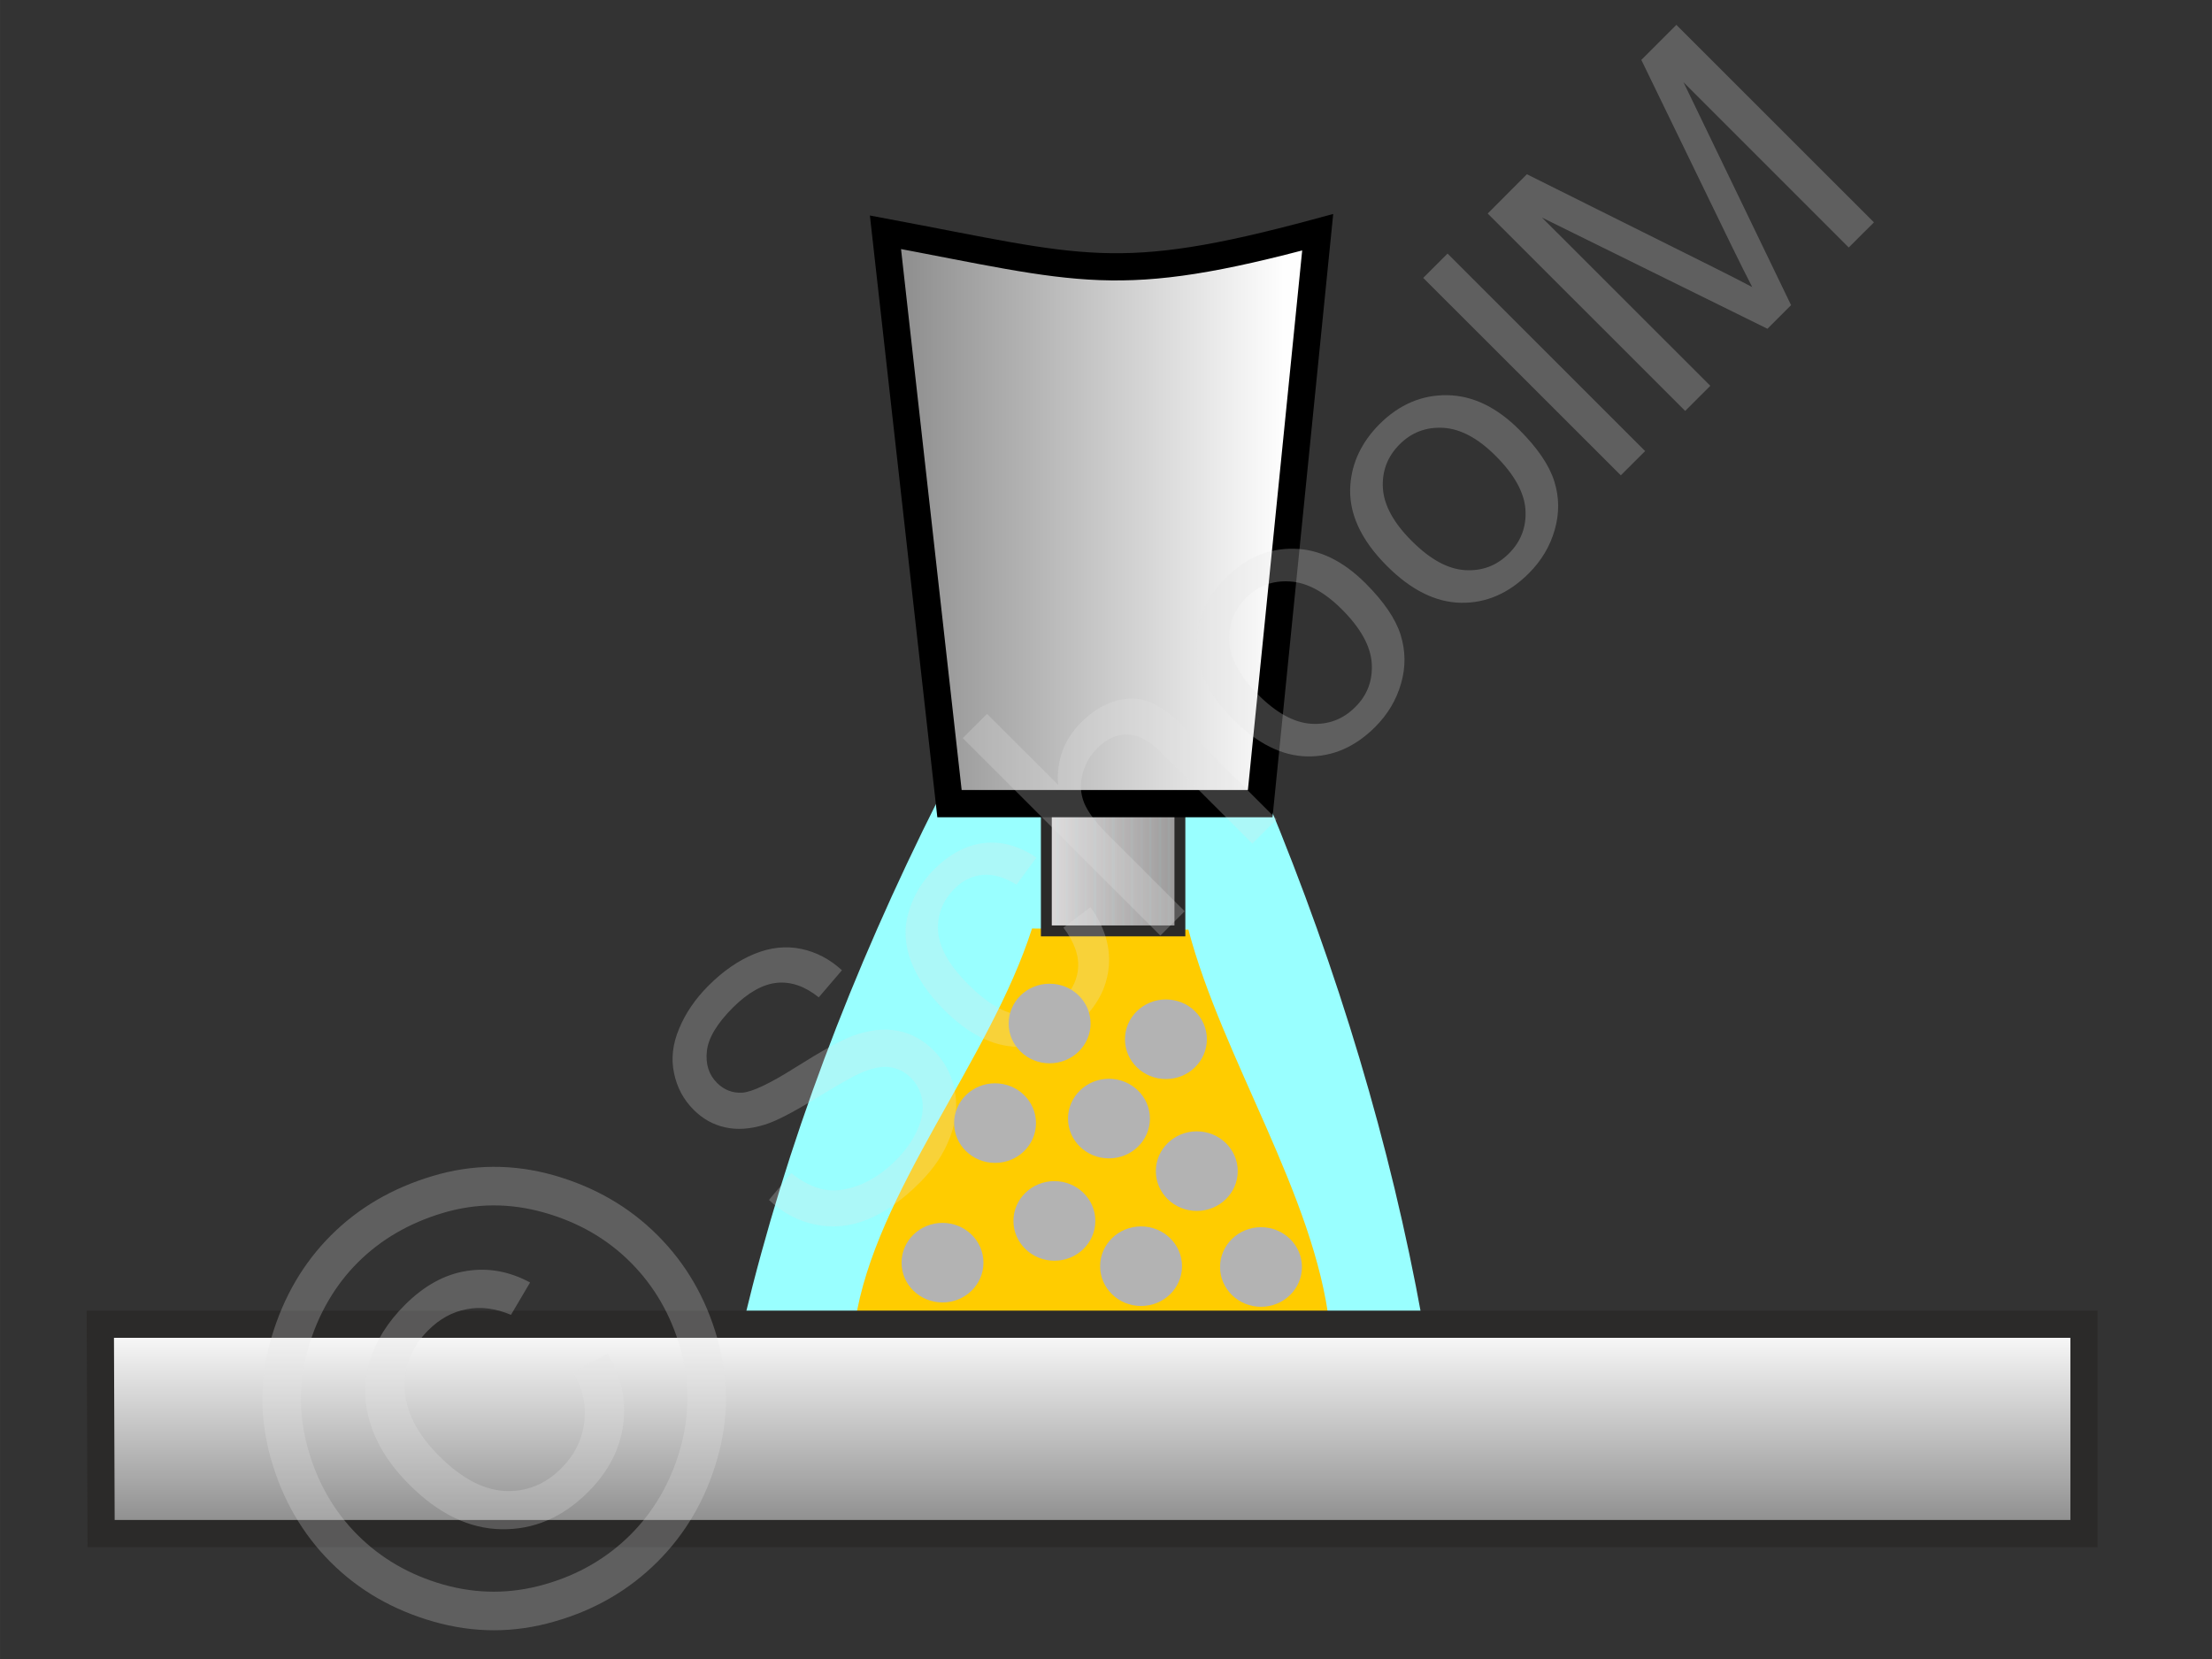 <svg xmlns="http://www.w3.org/2000/svg" width="240" height="180" style="shape-rendering:geometricPrecision;text-rendering:geometricPrecision;image-rendering:optimizeQuality;fill-rule:evenodd;clip-rule:evenodd" viewBox="0 0 25009 18757" xmlns:xlink="http://www.w3.org/1999/xlink"><rect x="0" y="0" width="25009" height="18757" fill="#333333" stroke="none"/><defs><clipPath id="id0"><path d="M12717 4763c1404 195 1675 1816 650 2480-597 528-69 900-27 1137v2145h-1510V8341c0-280 494-806 0-1075-1198-731-697-2522 695-2519l192 16z"/></clipPath><linearGradient id="id1" gradientUnits="userSpaceOnUse" x1="12343.9" y1="17338.6" x2="12343.9" y2="14972.4"><stop offset="0" style="stop-opacity:1;stop-color:#898989"/><stop offset="1" style="stop-opacity:1;stop-color:#fefefe"/></linearGradient><linearGradient id="id2" gradientUnits="userSpaceOnUse" xlink:href="#id1" x1="9996.99" y1="5357.72" x2="14519.5" y2="5357.72"/></defs><g id="Ebene_x0020_1"><g id="_874336672"><path d="M10616 9022c-997 1979-1728 3928-2197 5877l7658 9c-354-1957-947-3934-1752-5870l-3709-16z" style="fill:#9ff"/><path d="M11668 10498c-476 1488-1776 2983-2000 4448l5364 39c-168-1471-1213-3020-1596-4475l-1768-12z" style="fill:#fc0"/><g><g style="clip-path:url(#id0)"><polygon points="14392,10525 14389,10525 14389,4744 14392,4744" style="fill:#919090"/><polygon id="1" points="14394,10525 14378,10525 14378,4744 14394,4744" style="fill:#908f90"/><polygon id="2" points="14383,10525 14367,10525 14367,4744 14383,4744" style="fill:#908e8f"/><polygon id="3" points="14372,10525 14356,10525 14356,4744 14372,4744" style="fill:#8f8e8e"/><polygon id="4" points="14361,10525 14344,10525 14344,4744 14361,4744" style="fill:#8f8e8e"/><polygon id="5" points="14350,10525 14334,10525 14334,4744 14350,4744" style="fill:#8e8d8e"/><polygon id="6" points="14339,10525 14322,10525 14322,4744 14339,4744" style="fill:#8e8d8d"/><polygon id="7" points="14328,10525 14311,10525 14311,4744 14328,4744" style="fill:#8d8d8d"/><polygon id="8" points="14317,10525 14300,10525 14300,4744 14317,4744" style="fill:#8d8c8c"/><polygon id="9" points="14306,10525 14289,10525 14289,4744 14306,4744" style="fill:#8c8c8c"/><polygon id="10" points="14295,10525 14278,10525 14278,4744 14295,4744" style="fill:#8c8b8b"/><polygon id="11" points="14284,10525 14267,10525 14267,4744 14284,4744" style="fill:#8b8b8b"/><polygon id="12" points="14273,10525 14256,10525 14256,4744 14273,4744" style="fill:#8b8b8b"/><polygon id="13" points="14262,10525 14245,10525 14245,4744 14262,4744" style="fill:#8a8a8a"/><polygon id="14" points="14251,10525 14234,10525 14234,4744 14251,4744" style="fill:#8a8a8a"/><polygon id="15" points="14240,10525 14223,10525 14223,4744 14240,4744" style="fill:#898989"/><polygon id="16" points="14228,10525 14212,10525 14212,4744 14228,4744" style="fill:#898989"/><polygon id="17" points="14217,10525 14201,10525 14201,4744 14217,4744" style="fill:#888989"/><polygon id="18" points="14206,10525 14190,10525 14190,4744 14206,4744" style="fill:#898888"/><polygon id="19" points="14195,10525 14179,10525 14179,4744 14195,4744" style="fill:#888"/><polygon id="20" points="14184,10525 14168,10525 14168,4744 14184,4744" style="fill:#878787"/><polygon id="21" points="14173,10525 14157,10525 14157,4744 14173,4744" style="fill:#878787"/><polygon id="22" points="14162,10525 14146,10525 14146,4744 14162,4744" style="fill:#878787"/><polygon id="23" points="14151,10525 14135,10525 14135,4744 14151,4744" style="fill:#868686"/><polygon id="24" points="14140,10525 14123,10525 14123,4744 14140,4744" style="fill:#858586"/><polygon id="25" points="14129,10525 14112,10525 14112,4744 14129,4744" style="fill:#858586"/><polygon id="26" points="14118,10525 14101,10525 14101,4744 14118,4744" style="fill:#858585"/><polygon id="27" points="14107,10525 14090,10525 14090,4744 14107,4744" style="fill:#848484"/><polygon id="28" points="14096,10525 14079,10525 14079,4744 14096,4744" style="fill:#848384"/><polygon id="29" points="14085,10525 14068,10525 14068,4744 14085,4744" style="fill:#848384"/><polygon id="30" points="14074,10525 14057,10525 14057,4744 14074,4744" style="fill:#838384"/><polygon id="31" points="14063,10525 14046,10525 14046,4744 14063,4744" style="fill:#828282"/><polygon id="32" points="14052,10525 14035,10525 14035,4744 14052,4744" style="fill:#828282"/><polygon id="33" points="14040,10525 14024,10525 14024,4744 14040,4744" style="fill:#828282"/><polygon id="34" points="14030,10525 14013,10525 14013,4744 14030,4744" style="fill:#818181"/><polygon id="35" points="14018,10525 14002,10525 14002,4744 14018,4744" style="fill:#818181"/><polygon id="36" points="14007,10525 13991,10525 13991,4744 14007,4744" style="fill:gray"/><polygon id="37" points="13996,10525 13980,10525 13980,4744 13996,4744" style="fill:gray"/><polygon id="38" points="13985,10525 13969,10525 13969,4744 13985,4744" style="fill:gray"/><polygon id="39" points="13974,10525 13958,10525 13958,4744 13974,4744" style="fill:#818181"/><polygon id="40" points="13963,10525 13947,10525 13947,4744 13963,4744" style="fill:#818181"/><polygon id="41" points="13952,10525 13936,10525 13936,4744 13952,4744" style="fill:#828282"/><polygon id="42" points="13941,10525 13924,10525 13924,4744 13941,4744" style="fill:#828282"/><polygon id="43" points="13930,10525 13913,10525 13913,4744 13930,4744" style="fill:#828282"/><polygon id="44" points="13919,10525 13902,10525 13902,4744 13919,4744" style="fill:#838384"/><polygon id="45" points="13908,10525 13891,10525 13891,4744 13908,4744" style="fill:#848384"/><polygon id="46" points="13897,10525 13880,10525 13880,4744 13897,4744" style="fill:#848384"/><polygon id="47" points="13886,10525 13869,10525 13869,4744 13886,4744" style="fill:#848484"/><polygon id="48" points="13875,10525 13858,10525 13858,4744 13875,4744" style="fill:#858585"/><polygon id="49" points="13864,10525 13847,10525 13847,4744 13864,4744" style="fill:#858586"/><polygon id="50" points="13853,10525 13836,10525 13836,4744 13853,4744" style="fill:#858586"/><polygon id="51" points="13842,10525 13825,10525 13825,4744 13842,4744" style="fill:#868686"/><polygon id="52" points="13831,10525 13814,10525 13814,4744 13831,4744" style="fill:#878787"/><polygon id="53" points="13819,10525 13803,10525 13803,4744 13819,4744" style="fill:#878787"/><polygon id="54" points="13808,10525 13792,10525 13792,4744 13808,4744" style="fill:#878787"/><polygon id="55" points="13797,10525 13781,10525 13781,4744 13797,4744" style="fill:#888"/><polygon id="56" points="13786,10525 13770,10525 13770,4744 13786,4744" style="fill:#898888"/><polygon id="57" points="13775,10525 13759,10525 13759,4744 13775,4744" style="fill:#888989"/><polygon id="58" points="13764,10525 13748,10525 13748,4744 13764,4744" style="fill:#898989"/><polygon id="59" points="13753,10525 13736,10525 13736,4744 13753,4744" style="fill:#898989"/><polygon id="60" points="13742,10525 13726,10525 13726,4744 13742,4744" style="fill:#8a8a8a"/><polygon id="61" points="13731,10525 13714,10525 13714,4744 13731,4744" style="fill:#8a8a8a"/><polygon id="62" points="13720,10525 13703,10525 13703,4744 13720,4744" style="fill:#8b8b8b"/><polygon id="63" points="13709,10525 13692,10525 13692,4744 13709,4744" style="fill:#8b8b8b"/><polygon id="64" points="13698,10525 13681,10525 13681,4744 13698,4744" style="fill:#8c8b8b"/><polygon id="65" points="13687,10525 13670,10525 13670,4744 13687,4744" style="fill:#8c8c8c"/><polygon id="66" points="13676,10525 13659,10525 13659,4744 13676,4744" style="fill:#8d8c8c"/><polygon id="67" points="13665,10525 13648,10525 13648,4744 13665,4744" style="fill:#8d8d8d"/><polygon id="68" points="13654,10525 13637,10525 13637,4744 13654,4744" style="fill:#8e8d8d"/><polygon id="69" points="13643,10525 13626,10525 13626,4744 13643,4744" style="fill:#8e8d8e"/><polygon id="70" points="13632,10525 13615,10525 13615,4744 13632,4744" style="fill:#8f8e8e"/><polygon id="71" points="13620,10525 13604,10525 13604,4744 13620,4744" style="fill:#8f8e8e"/><polygon id="72" points="13609,10525 13593,10525 13593,4744 13609,4744" style="fill:#908e8f"/><polygon id="73" points="13598,10525 13582,10525 13582,4744 13598,4744" style="fill:#908f90"/><polygon id="74" points="13587,10525 13571,10525 13571,4744 13587,4744" style="fill:#919090"/><polygon id="75" points="13576,10525 13560,10525 13560,4744 13576,4744" style="fill:#919090"/><polygon id="76" points="13565,10525 13549,10525 13549,4744 13565,4744" style="fill:#919091"/><polygon id="77" points="13554,10525 13538,10525 13538,4744 13554,4744" style="fill:#929191"/><polygon id="78" points="13543,10525 13527,10525 13527,4744 13543,4744" style="fill:#929191"/><polygon id="79" points="13532,10525 13515,10525 13515,4744 13532,4744" style="fill:#939292"/><polygon id="80" points="13521,10525 13504,10525 13504,4744 13521,4744" style="fill:#939292"/><polygon id="81" points="13510,10525 13493,10525 13493,4744 13510,4744" style="fill:#949393"/><polygon id="82" points="13499,10525 13482,10525 13482,4744 13499,4744" style="fill:#949393"/><polygon id="83" points="13488,10525 13471,10525 13471,4744 13488,4744" style="fill:#959494"/><polygon id="84" points="13477,10525 13460,10525 13460,4744 13477,4744" style="fill:#959494"/><polygon id="85" points="13466,10525 13449,10525 13449,4744 13466,4744" style="fill:#959494"/><polygon id="86" points="13455,10525 13438,10525 13438,4744 13455,4744" style="fill:#969595"/><polygon id="87" points="13444,10525 13427,10525 13427,4744 13444,4744" style="fill:#979596"/><polygon id="88" points="13432,10525 13416,10525 13416,4744 13432,4744" style="fill:#979696"/><polygon id="89" points="13422,10525 13405,10525 13405,4744 13422,4744" style="fill:#979696"/><polygon id="90" points="13410,10525 13394,10525 13394,4744 13410,4744" style="fill:#989697"/><polygon id="91" points="13399,10525 13383,10525 13383,4744 13399,4744" style="fill:#999797"/><polygon id="92" points="13388,10525 13372,10525 13372,4744 13388,4744" style="fill:#999798"/><polygon id="93" points="13377,10525 13361,10525 13361,4744 13377,4744" style="fill:#999898"/><polygon id="94" points="13366,10525 13350,10525 13350,4744 13366,4744" style="fill:#9a9999"/><polygon id="95" points="13355,10525 13339,10525 13339,4744 13355,4744" style="fill:#9a9999"/><polygon id="96" points="13344,10525 13328,10525 13328,4744 13344,4744" style="fill:#9a9999"/><polygon id="97" points="13333,10525 13316,10525 13316,4744 13333,4744" style="fill:#9a999a"/><polygon id="98" points="13322,10525 13305,10525 13305,4744 13322,4744" style="fill:#9c9a9a"/><polygon id="99" points="13311,10525 13294,10525 13294,4744 13311,4744" style="fill:#9c9b9b"/><polygon id="100" points="13300,10525 13283,10525 13283,4744 13300,4744" style="fill:#9c9b9b"/><polygon id="101" points="13289,10525 13272,10525 13272,4744 13289,4744" style="fill:#9c9b9c"/><polygon id="102" points="13278,10525 13261,10525 13261,4744 13278,4744" style="fill:#9e9c9c"/><polygon id="103" points="13267,10525 13250,10525 13250,4744 13267,4744" style="fill:#9e9c9d"/><polygon id="104" points="13256,10525 13239,10525 13239,4744 13256,4744" style="fill:#9e9d9d"/><polygon id="105" points="13245,10525 13228,10525 13228,4744 13245,4744" style="fill:#9e9d9d"/><polygon id="106" points="13234,10525 13217,10525 13217,4744 13234,4744" style="fill:#a09e9e"/><polygon id="107" points="13223,10525 13206,10525 13206,4744 13223,4744" style="fill:#a09e9e"/><polygon id="108" points="13211,10525 13195,10525 13195,4744 13211,4744" style="fill:#a09e9f"/><polygon id="109" points="13200,10525 13184,10525 13184,4744 13200,4744" style="fill:#a09f9f"/><polygon id="110" points="13189,10525 13173,10525 13173,4744 13189,4744" style="fill:#a19f9f"/><polygon id="111" points="13178,10525 13162,10525 13162,4744 13178,4744" style="fill:#a2a0a0"/><polygon id="112" points="13167,10525 13151,10525 13151,4744 13167,4744" style="fill:#a2a0a1"/><polygon id="113" points="13156,10525 13140,10525 13140,4744 13156,4744" style="fill:#a2a1a1"/><polygon id="114" points="13145,10525 13128,10525 13128,4744 13145,4744" style="fill:#a3a1a1"/><polygon id="115" points="13134,10525 13118,10525 13118,4744 13134,4744" style="fill:#a3a2a2"/><polygon id="116" points="13123,10525 13106,10525 13106,4744 13123,4744" style="fill:#a3a2a2"/><polygon id="117" points="13112,10525 13095,10525 13095,4744 13112,4744" style="fill:#a4a3a3"/><polygon id="118" points="13101,10525 13084,10525 13084,4744 13101,4744" style="fill:#a4a3a3"/><polygon id="119" points="13090,10525 13073,10525 13073,4744 13090,4744" style="fill:#a6a4a4"/><polygon id="120" points="13079,10525 13062,10525 13062,4744 13079,4744" style="fill:#a6a4a4"/><polygon id="121" points="13068,10525 13051,10525 13051,4744 13068,4744" style="fill:#a6a4a5"/><polygon id="122" points="13057,10525 13040,10525 13040,4744 13057,4744" style="fill:#a6a5a5"/><polygon id="123" points="13046,10525 13029,10525 13029,4744 13046,4744" style="fill:#a8a6a6"/><polygon id="124" points="13035,10525 13018,10525 13018,4744 13035,4744" style="fill:#a8a6a6"/><polygon id="125" points="13024,10525 13007,10525 13007,4744 13024,4744" style="fill:#a8a6a6"/><polygon id="126" points="13012,10525 12996,10525 12996,4744 13012,4744" style="fill:#a8a6a7"/><polygon id="127" points="13001,10525 12985,10525 12985,4744 13001,4744" style="fill:#aaa8a8"/><polygon id="128" points="12990,10525 12974,10525 12974,4744 12990,4744" style="fill:#aaa8a8"/><polygon id="129" points="12979,10525 12963,10525 12963,4744 12979,4744" style="fill:#aaa8a8"/><polygon id="130" points="12968,10525 12952,10525 12952,4744 12968,4744" style="fill:#aaa9a9"/><polygon id="131" points="12957,10525 12941,10525 12941,4744 12957,4744" style="fill:#aba9a9"/><polygon id="132" points="12946,10525 12930,10525 12930,4744 12946,4744" style="fill:#acaaaa"/><polygon id="133" points="12935,10525 12919,10525 12919,4744 12935,4744" style="fill:#acaaaa"/><polygon id="134" points="12924,10525 12907,10525 12907,4744 12924,4744" style="fill:#acaaab"/><polygon id="135" points="12913,10525 12896,10525 12896,4744 12913,4744" style="fill:#adabab"/><polygon id="136" points="12902,10525 12885,10525 12885,4744 12902,4744" style="fill:#aeabac"/><polygon id="137" points="12891,10525 12874,10525 12874,4744 12891,4744" style="fill:#aeabac"/><polygon id="138" points="12880,10525 12863,10525 12863,4744 12880,4744" style="fill:#aeacad"/><polygon id="139" points="12869,10525 12852,10525 12852,4744 12869,4744" style="fill:#aeacad"/><polygon id="140" points="12858,10525 12841,10525 12841,4744 12858,4744" style="fill:#b0aeae"/><polygon id="141" points="12847,10525 12830,10525 12830,4744 12847,4744" style="fill:#b0aeae"/><polygon id="142" points="12836,10525 12819,10525 12819,4744 12836,4744" style="fill:#b0aeae"/><polygon id="143" points="12824,10525 12808,10525 12808,4744 12824,4744" style="fill:#b0aeaf"/><polygon id="144" points="12814,10525 12797,10525 12797,4744 12814,4744" style="fill:#b2afaf"/><polygon id="145" points="12802,10525 12786,10525 12786,4744 12802,4744" style="fill:#b2b0b0"/><polygon id="146" points="12791,10525 12775,10525 12775,4744 12791,4744" style="fill:#b2b0b0"/><polygon id="147" points="12780,10525 12764,10525 12764,4744 12780,4744" style="fill:#b2b0b0"/><polygon id="148" points="12769,10525 12753,10525 12753,4744 12769,4744" style="fill:#b4b1b2"/><polygon id="149" points="12758,10525 12742,10525 12742,4744 12758,4744" style="fill:#b4b1b2"/><polygon id="150" points="12747,10525 12731,10525 12731,4744 12747,4744" style="fill:#b4b2b2"/><polygon id="151" points="12736,10525 12720,10525 12720,4744 12736,4744" style="fill:#b4b2b3"/><polygon id="152" points="12725,10525 12708,10525 12708,4744 12725,4744" style="fill:#b6b3b3"/><polygon id="153" points="12714,10525 12697,10525 12697,4744 12714,4744" style="fill:#b6b4b4"/><polygon id="154" points="12703,10525 12686,10525 12686,4744 12703,4744" style="fill:#b6b4b4"/><polygon id="155" points="12692,10525 12675,10525 12675,4744 12692,4744" style="fill:#b6b4b4"/><polygon id="156" points="12681,10525 12664,10525 12664,4744 12681,4744" style="fill:#b6b4b5"/><polygon id="157" points="12670,10525 12653,10525 12653,4744 12670,4744" style="fill:#b8b5b5"/><polygon id="158" points="12659,10525 12642,10525 12642,4744 12659,4744" style="fill:#b8b6b6"/><polygon id="159" points="12648,10525 12631,10525 12631,4744 12648,4744" style="fill:#b8b6b6"/><polygon id="160" points="12637,10525 12620,10525 12620,4744 12637,4744" style="fill:#b8b6b6"/><polygon id="161" points="12626,10525 12609,10525 12609,4744 12626,4744" style="fill:#bab8b8"/><polygon id="162" points="12615,10525 12598,10525 12598,4744 12615,4744" style="fill:#bab8b8"/><polygon id="163" points="12603,10525 12587,10525 12587,4744 12603,4744" style="fill:#bab8b8"/><polygon id="164" points="12592,10525 12576,10525 12576,4744 12592,4744" style="fill:#bab8b9"/><polygon id="165" points="12581,10525 12565,10525 12565,4744 12581,4744" style="fill:#bcb9b9"/><polygon id="166" points="12570,10525 12554,10525 12554,4744 12570,4744" style="fill:#bcbaba"/><polygon id="167" points="12559,10525 12543,10525 12543,4744 12559,4744" style="fill:#bcbaba"/><polygon id="168" points="12548,10525 12532,10525 12532,4744 12548,4744" style="fill:#bcbaba"/><polygon id="169" points="12537,10525 12520,10525 12520,4744 12537,4744" style="fill:#bebcbc"/><polygon id="170" points="12526,10525 12510,10525 12510,4744 12526,4744" style="fill:#bebcbc"/><polygon id="171" points="12515,10525 12498,10525 12498,4744 12515,4744" style="fill:#bebcbc"/><polygon id="172" points="12504,10525 12487,10525 12487,4744 12504,4744" style="fill:#bebcbd"/><polygon id="173" points="12493,10525 12476,10525 12476,4744 12493,4744" style="fill:#c0bdbe"/><polygon id="174" points="12482,10525 12465,10525 12465,4744 12482,4744" style="fill:#c0bebe"/><polygon id="175" points="12471,10525 12454,10525 12454,4744 12471,4744" style="fill:#c0bebe"/><polygon id="176" points="12460,10525 12443,10525 12443,4744 12460,4744" style="fill:#c1bebf"/><polygon id="177" points="12449,10525 12432,10525 12432,4744 12449,4744" style="fill:#c1bfbf"/><polygon id="178" points="12438,10525 12421,10525 12421,4744 12438,4744" style="fill:#c2c0c0"/><polygon id="179" points="12427,10525 12410,10525 12410,4744 12427,4744" style="fill:#c2c0c0"/><polygon id="180" points="12416,10525 12399,10525 12399,4744 12416,4744" style="fill:#c3c0c1"/><polygon id="181" points="12404,10525 12388,10525 12388,4744 12404,4744" style="fill:#c3c0c1"/><polygon id="182" points="12393,10525 12377,10525 12377,4744 12393,4744" style="fill:#c4c2c3"/><polygon id="183" points="12382,10525 12366,10525 12366,4744 12382,4744" style="fill:#c4c2c3"/><polygon id="184" points="12371,10525 12355,10525 12355,4744 12371,4744" style="fill:#c5c2c3"/><polygon id="185" points="12360,10525 12344,10525 12344,4744 12360,4744" style="fill:#c5c3c3"/><polygon id="186" points="12349,10525 12333,10525 12333,4744 12349,4744" style="fill:#c6c4c4"/><polygon id="187" points="12338,10525 12322,10525 12322,4744 12338,4744" style="fill:#c6c4c4"/><polygon id="188" points="12327,10525 12311,10525 12311,4744 12327,4744" style="fill:#c7c5c5"/><polygon id="189" points="12316,10525 12299,10525 12299,4744 12316,4744" style="fill:#c7c5c5"/><polygon id="190" points="12305,10525 12288,10525 12288,4744 12305,4744" style="fill:#c8c6c7"/><polygon id="191" points="12294,10525 12277,10525 12277,4744 12294,4744" style="fill:#c8c6c7"/><polygon id="192" points="12283,10525 12266,10525 12266,4744 12283,4744" style="fill:#c9c7c7"/><polygon id="193" points="12272,10525 12255,10525 12255,4744 12272,4744" style="fill:#c9c7c8"/><polygon id="194" points="12261,10525 12244,10525 12244,4744 12261,4744" style="fill:#c9c7c8"/><polygon id="195" points="12250,10525 12233,10525 12233,4744 12250,4744" style="fill:#cac8c9"/><polygon id="196" points="12239,10525 12222,10525 12222,4744 12239,4744" style="fill:#cac8c9"/><polygon id="197" points="12228,10525 12211,10525 12211,4744 12228,4744" style="fill:#cbc9c9"/><polygon id="198" points="12216,10525 12200,10525 12200,4744 12216,4744" style="fill:#cccacb"/><polygon id="199" points="12206,10525 12189,10525 12189,4744 12206,4744" style="fill:#cccacb"/><polygon id="200" points="12194,10525 12178,10525 12178,4744 12194,4744" style="fill:#cccbcb"/><polygon id="201" points="12183,10525 12167,10525 12167,4744 12183,4744" style="fill:#cdcbcc"/><polygon id="202" points="12172,10525 12156,10525 12156,4744 12172,4744" style="fill:#cdcbcc"/><polygon id="203" points="12161,10525 12145,10525 12145,4744 12161,4744" style="fill:#cfcccd"/><polygon id="204" points="12150,10525 12134,10525 12134,4744 12150,4744" style="fill:#cecdcd"/><polygon id="205" points="12139,10525 12123,10525 12123,4744 12139,4744" style="fill:#cfcdce"/><polygon id="206" points="12128,10525 12112,10525 12112,4744 12128,4744" style="fill:#cfcece"/><polygon id="207" points="12117,10525 12100,10525 12100,4744 12117,4744" style="fill:#d1cecf"/><polygon id="208" points="12106,10525 12089,10525 12089,4744 12106,4744" style="fill:#d1cfcf"/><polygon id="209" points="12095,10525 12078,10525 12078,4744 12095,4744" style="fill:#d1cfd0"/><polygon id="210" points="12084,10525 12067,10525 12067,4744 12084,4744" style="fill:#d1cfd0"/><polygon id="211" points="12073,10525 12056,10525 12056,4744 12073,4744" style="fill:#d3d1d2"/><polygon id="212" points="12062,10525 12045,10525 12045,4744 12062,4744" style="fill:#d3d1d2"/><polygon id="213" points="12051,10525 12034,10525 12034,4744 12051,4744" style="fill:#d4d2d2"/><polygon id="214" points="12040,10525 12023,10525 12023,4744 12040,4744" style="fill:#d4d2d3"/><polygon id="215" points="12029,10525 12012,10525 12012,4744 12029,4744" style="fill:#d4d2d3"/><polygon id="216" points="12018,10525 12001,10525 12001,4744 12018,4744" style="fill:#d5d3d4"/><polygon id="217" points="12007,10525 11990,10525 11990,4744 12007,4744" style="fill:#d5d3d4"/><polygon id="218" points="11995,10525 11979,10525 11979,4744 11995,4744" style="fill:#d6d4d5"/><polygon id="219" points="11984,10525 11968,10525 11968,4744 11984,4744" style="fill:#d6d5d6"/><polygon id="220" points="11973,10525 11957,10525 11957,4744 11973,4744" style="fill:#d7d5d6"/><polygon id="221" points="11962,10525 11946,10525 11946,4744 11962,4744" style="fill:#d7d6d6"/><polygon id="222" points="11951,10525 11935,10525 11935,4744 11951,4744" style="fill:#d8d6d7"/><polygon id="223" points="11940,10525 11924,10525 11924,4744 11940,4744" style="fill:#d8d6d7"/><polygon id="224" points="11929,10525 11912,10525 11912,4744 11929,4744" style="fill:#d9d8d8"/><polygon id="225" points="11918,10525 11902,10525 11902,4744 11918,4744" style="fill:#d9d8d9"/><polygon id="226" points="11907,10525 11890,10525 11890,4744 11907,4744" style="fill:#dad9d9"/><polygon id="227" points="11896,10525 11879,10525 11879,4744 11896,4744" style="fill:#dad9da"/><polygon id="228" points="11885,10525 11868,10525 11868,4744 11885,4744" style="fill:#dcdada"/><polygon id="229" points="11874,10525 11857,10525 11857,4744 11874,4744" style="fill:#dcdadb"/><polygon id="230" points="11863,10525 11846,10525 11846,4744 11863,4744" style="fill:#dcdbdb"/><polygon id="231" points="11852,10525 11835,10525 11835,4744 11852,4744" style="fill:#dcdbdc"/><polygon id="232" points="11841,10525 11824,10525 11824,4744 11841,4744" style="fill:#dedcdc"/><polygon id="233" points="11830,10525 11813,10525 11813,4744 11830,4744" style="fill:#dedcdd"/><polygon id="234" points="11819,10525 11802,10525 11802,4744 11819,4744" style="fill:#dedddd"/><polygon id="235" points="11808,10525 11791,10525 11791,4744 11808,4744" style="fill:#dfddde"/><polygon id="236" points="11796,10525 11780,10525 11780,4744 11796,4744" style="fill:#dfdedf"/><polygon id="237" points="11785,10525 11769,10525 11769,4744 11785,4744" style="fill:#e0dfdf"/><polygon id="238" points="11774,10525 11758,10525 11758,4744 11774,4744" style="fill:#e0dfe0"/><polygon id="239" points="11763,10525 11747,10525 11747,4744 11763,4744" style="fill:#e1e0e0"/><polygon id="240" points="11752,10525 11736,10525 11736,4744 11752,4744" style="fill:#e2e0e1"/><polygon id="241" points="11741,10525 11725,10525 11725,4744 11741,4744" style="fill:#e2e1e1"/><polygon id="242" points="11730,10525 11714,10525 11714,4744 11730,4744" style="fill:#e2e1e2"/><polygon id="243" points="11719,10525 11703,10525 11703,4744 11719,4744" style="fill:#e3e2e2"/><polygon id="244" points="11708,10525 11691,10525 11691,4744 11708,4744" style="fill:#e4e3e3"/><polygon id="245" points="11697,10525 11680,10525 11680,4744 11697,4744" style="fill:#e5e3e3"/><polygon id="246" points="11686,10525 11669,10525 11669,4744 11686,4744" style="fill:#e5e3e4"/><polygon id="247" points="11675,10525 11658,10525 11658,4744 11675,4744" style="fill:#e5e4e4"/><polygon id="248" points="11664,10525 11647,10525 11647,4744 11664,4744" style="fill:#e5e4e4"/><polygon id="249" points="11653,10525 11636,10525 11636,4744 11653,4744" style="fill:#e7e5e6"/><polygon id="250" points="11642,10525 11625,10525 11625,4744 11642,4744" style="fill:#e7e6e6"/><polygon id="251" points="11631,10525 11614,10525 11614,4744 11631,4744" style="fill:#e8e6e7"/><polygon id="252" points="11620,10525 11603,10525 11603,4744 11620,4744" style="fill:#e8e7e7"/><polygon id="253" points="11608,10525 11592,10525 11592,4744 11608,4744" style="fill:#e8e8e8"/><polygon id="254" points="11597,10525 11581,10525 11581,4744 11597,4744" style="fill:#e9e8e9"/><polygon id="255" points="11586,10525 11570,10525 11570,4744 11586,4744" style="fill:#e9e9e9"/><polygon id="256" points="11575,10525 11559,10525 11559,4744 11575,4744" style="fill:#eae9e9"/><polygon id="257" points="11564,10525 11548,10525 11548,4744 11564,4744" style="fill:#ebeaeb"/><polygon id="258" points="11553,10525 11537,10525 11537,4744 11553,4744" style="fill:#ebebeb"/><polygon id="259" points="11542,10525 11526,10525 11526,4744 11542,4744" style="fill:#ebebec"/><polygon id="260" points="11531,10525 11515,10525 11515,4744 11531,4744" style="fill:#ececec"/><polygon id="261" points="11520,10525 11504,10525 11504,4744 11520,4744" style="fill:#edeced"/><polygon id="262" points="11509,10525 11492,10525 11492,4744 11509,4744" style="fill:#eeeded"/><polygon id="263" points="11498,10525 11481,10525 11481,4744 11498,4744" style="fill:#eeedee"/><polygon id="264" points="11487,10525 11470,10525 11470,4744 11487,4744" style="fill:#efeeee"/><polygon id="265" points="11476,10525 11459,10525 11459,4744 11476,4744" style="fill:#efefef"/><polygon id="266" points="11465,10525 11448,10525 11448,4744 11465,4744" style="fill:#f0efef"/><polygon id="267" points="11454,10525 11437,10525 11437,4744 11454,4744" style="fill:#f0eff0"/><polygon id="268" points="11443,10525 11426,10525 11426,4744 11443,4744" style="fill:#f1f0f1"/><polygon id="269" points="11432,10525 11415,10525 11415,4744 11432,4744" style="fill:#f1f0f1"/><polygon id="270" points="11421,10525 11404,10525 11404,4744 11421,4744" style="fill:#f3f2f2"/><polygon id="271" points="11410,10525 11393,10525 11393,4744 11410,4744" style="fill:#f3f2f2"/><polygon id="272" points="11399,10525 11382,10525 11382,4744 11399,4744" style="fill:#f3f2f2"/><polygon id="273" points="11387,10525 11371,10525 11371,4744 11387,4744" style="fill:#f3f3f3"/><polygon id="274" points="11376,10525 11360,10525 11360,4744 11376,4744" style="fill:#f4f4f4"/><polygon id="275" points="11365,10525 11349,10525 11349,4744 11365,4744" style="fill:#f5f4f5"/><polygon id="276" points="11354,10525 11338,10525 11338,4744 11354,4744" style="fill:#f5f5f5"/><polygon id="277" points="11343,10525 11327,10525 11327,4744 11343,4744" style="fill:#f6f5f5"/><polygon id="278" points="11332,10525 11316,10525 11316,4744 11332,4744" style="fill:#f6f7f7"/><polygon id="279" points="11321,10525 11304,10525 11304,4744 11321,4744" style="fill:#f7f7f7"/><polygon id="280" points="11310,10525 11293,10525 11293,4744 11310,4744" style="fill:#f7f7f7"/><polygon id="281" points="11299,10525 11282,10525 11282,4744 11299,4744" style="fill:#f8f8f8"/><polygon id="282" points="11288,10525 11271,10525 11271,4744 11288,4744" style="fill:#f9f9f9"/><polygon id="283" points="11277,10525 11260,10525 11260,4744 11277,4744" style="fill:#fafafa"/><polygon id="284" points="11266,10525 11249,10525 11249,4744 11266,4744" style="fill:#fafafa"/><polygon id="285" points="11255,10525 11238,10525 11238,4744 11255,4744" style="fill:#fafafa"/><polygon id="286" points="11244,10525 11227,10525 11227,4744 11244,4744" style="fill:#fbfbfb"/><polygon id="287" points="11233,10525 11216,10525 11216,4744 11233,4744" style="fill:#fcfcfb"/><polygon id="288" points="11222,10525 11205,10525 11205,4744 11222,4744" style="fill:#fcfcfb"/><polygon id="289" points="11211,10525 11194,10525 11194,4744 11211,4744" style="fill:#fdfdfd"/><polygon id="290" points="11200,10525 11183,10525 11183,4744 11200,4744" style="fill:#fdfdfd"/><polygon id="291" points="11188,10525 11172,10525 11172,4744 11188,4744" style="fill:#fefefe"/><polygon id="292" points="11177,10525 11161,10525 11161,4744 11177,4744" style="fill:#fefefe"/><polygon id="293" points="11166,10525 11150,10525 11150,4744 11166,4744" style="fill:#fefefe"/><polygon id="294" points="11155,10525 11139,10525 11139,4744 11155,4744" style="fill:#fdfdfd"/><polygon id="295" points="11144,10525 11128,10525 11128,4744 11144,4744" style="fill:#fdfdfd"/><polygon id="296" points="11133,10525 11117,10525 11117,4744 11133,4744" style="fill:#fcfcfb"/><polygon id="297" points="11122,10525 11106,10525 11106,4744 11122,4744" style="fill:#fcfcfb"/><polygon id="298" points="11111,10525 11095,10525 11095,4744 11111,4744" style="fill:#fbfbfb"/><polygon id="299" points="11100,10525 11083,10525 11083,4744 11100,4744" style="fill:#fafafa"/><polygon id="300" points="11089,10525 11072,10525 11072,4744 11089,4744" style="fill:#fafafa"/><polygon id="301" points="11078,10525 11061,10525 11061,4744 11078,4744" style="fill:#fafafa"/><polygon id="302" points="11067,10525 11050,10525 11050,4744 11067,4744" style="fill:#f9f9f9"/><polygon id="303" points="11056,10525 11039,10525 11039,4744 11056,4744" style="fill:#f8f8f8"/><polygon id="304" points="11045,10525 11028,10525 11028,4744 11045,4744" style="fill:#f7f7f7"/><polygon id="305" points="11034,10525 11017,10525 11017,4744 11034,4744" style="fill:#f7f7f7"/><polygon id="306" points="11023,10525 11006,10525 11006,4744 11023,4744" style="fill:#f6f7f7"/><polygon id="307" points="11012,10525 10995,10525 10995,4744 11012,4744" style="fill:#f6f5f5"/><polygon id="308" points="11000,10525 10984,10525 10984,4744 11000,4744" style="fill:#f5f5f5"/><polygon id="309" points="10989,10525 10973,10525 10973,4744 10989,4744" style="fill:#f5f4f5"/><polygon id="310" points="10978,10525 10962,10525 10962,4744 10978,4744" style="fill:#f4f4f4"/><polygon id="311" points="10967,10525 10951,10525 10951,4744 10967,4744" style="fill:#f3f3f3"/><polygon id="312" points="10956,10525 10940,10525 10940,4744 10956,4744" style="fill:#f3f2f2"/><polygon id="313" points="10945,10525 10929,10525 10929,4744 10945,4744" style="fill:#f3f2f2"/><polygon id="314" points="10934,10525 10918,10525 10918,4744 10934,4744" style="fill:#f3f2f2"/><polygon id="315" points="10923,10525 10907,10525 10907,4744 10923,4744" style="fill:#f1f0f1"/><polygon id="316" points="10912,10525 10896,10525 10896,4744 10912,4744" style="fill:#f1f0f1"/><polygon id="317" points="10901,10525 10884,10525 10884,4744 10901,4744" style="fill:#f0eff0"/><polygon id="318" points="10890,10525 10873,10525 10873,4744 10890,4744" style="fill:#f0efef"/><polygon id="319" points="10879,10525 10862,10525 10862,4744 10879,4744" style="fill:#efefef"/><polygon id="320" points="10868,10525 10851,10525 10851,4744 10868,4744" style="fill:#efeeee"/><polygon id="321" points="10857,10525 10840,10525 10840,4744 10857,4744" style="fill:#eeedee"/><polygon id="322" points="10846,10525 10829,10525 10829,4744 10846,4744" style="fill:#eeeded"/><polygon id="323" points="10835,10525 10818,10525 10818,4744 10835,4744" style="fill:#edeced"/><polygon id="324" points="10824,10525 10807,10525 10807,4744 10824,4744" style="fill:#ececec"/><polygon id="325" points="10813,10525 10796,10525 10796,4744 10813,4744" style="fill:#ebebec"/><polygon id="326" points="10802,10525 10785,10525 10785,4744 10802,4744" style="fill:#ebebeb"/><polygon id="327" points="10791,10525 10774,10525 10774,4744 10791,4744" style="fill:#ebeaeb"/><polygon id="328" points="10779,10525 10763,10525 10763,4744 10779,4744" style="fill:#eae9e9"/><polygon id="329" points="10768,10525 10752,10525 10752,4744 10768,4744" style="fill:#e9e9e9"/><polygon id="330" points="10757,10525 10741,10525 10741,4744 10757,4744" style="fill:#e9e8e9"/><polygon id="331" points="10746,10525 10730,10525 10730,4744 10746,4744" style="fill:#e8e8e8"/><polygon id="332" points="10735,10525 10719,10525 10719,4744 10735,4744" style="fill:#e8e7e7"/><polygon id="333" points="10724,10525 10708,10525 10708,4744 10724,4744" style="fill:#e8e6e7"/><polygon id="334" points="10713,10525 10696,10525 10696,4744 10713,4744" style="fill:#e7e6e6"/><polygon id="335" points="10702,10525 10685,10525 10685,4744 10702,4744" style="fill:#e7e5e6"/><polygon id="336" points="10691,10525 10674,10525 10674,4744 10691,4744" style="fill:#e5e4e4"/><polygon id="337" points="10680,10525 10663,10525 10663,4744 10680,4744" style="fill:#e5e4e4"/><polygon id="338" points="10669,10525 10652,10525 10652,4744 10669,4744" style="fill:#e5e3e4"/><polygon id="339" points="10658,10525 10641,10525 10641,4744 10658,4744" style="fill:#e5e3e3"/><polygon id="340" points="10647,10525 10630,10525 10630,4744 10647,4744" style="fill:#e4e3e3"/><polygon id="341" points="10636,10525 10632,10525 10632,4744 10636,4744" style="fill:#e3e2e2"/></g><path id="342" d="M12717 4763c1404 195 1675 1816 650 2480-597 528-69 900-27 1137v2145h-1510V8341c0-280 494-806 0-1075-1198-731-697-2522 695-2519l192 16z" style="fill:none;stroke:#2b2a29;stroke-width:123.077"/></g><path d="M14248 9086l650-6460c-2278 615-2656 418-4887 0l724 6460h3513z" style="fill:url(#id2);stroke:#000;stroke-width:307.692"/><polygon points="23562,14972 1134,14972 1143,17339 23562,17339" style="fill:url(#id1);stroke:#2b2a29;stroke-width:307.692"/><polygon points="25009,0 49,0 49,18757 25009,18757" style="fill:none"/><g id="_874337080"><polygon points="0,0 25009,0 25009,18757 0,18757" style="fill:none"/><g><path d="M8694 13567l253-303c125 100 248 161 368 185 120 23 254 6 400-50 146-58 283-150 410-277 113-113 195-229 248-349s70-231 54-331c-17-101-59-187-128-255-70-70-151-110-244-122s-203 12-333 70c-83 37-252 133-507 289s-445 254-571 292c-163 51-312 60-446 30-136-30-255-97-357-200-113-113-187-251-220-412-35-163-16-330 57-504 72-174 183-337 333-487 166-165 339-285 519-358 180-74 355-92 527-57 172 36 326 117 462 242l-262 306c-156-125-314-180-474-164s-326 110-498 281c-179 180-277 343-293 490s21 267 114 360c80 80 175 117 285 111 109-6 311-101 605-287 295-186 508-303 638-353 189-69 361-90 515-60 153 29 290 104 409 224 119 119 197 264 234 437 36 173 21 352-49 538-69 186-183 358-343 517-202 202-401 342-596 419-196 79-391 97-587 56-196-40-370-133-523-278zm3329-3079l306-231c155 214 224 433 208 659-17 226-115 427-291 603-222 222-472 327-751 317s-553-149-822-419c-175-174-298-356-372-544-72-189-83-375-29-558 53-184 149-345 288-485 176-175 364-275 564-298 201-23 399 32 594 164l-225 306c-134-83-261-120-381-110-119 10-225 60-316 152-139 138-202 300-190 486 13 185 126 384 340 599 217 217 416 333 598 348 182 14 340-45 474-179 108-108 166-231 172-369s-49-285-167-441zm1096 90l-2234-2233 275-274 804 803c-22-277 65-512 260-707 119-119 246-199 382-240 135-41 263-39 384 6 121 46 261 148 419 306l1025 1024-275 275-1023-1023c-137-137-267-207-388-211-122-3-236 49-345 158-80 80-135 177-165 291-29 113-22 221 19 324 42 101 126 216 253 343l884 883-275 275zm825-2443c-299-299-437-603-414-914 19-259 130-489 330-689 222-222 477-332 764-328s559 135 815 391c208 208 340 402 397 584 56 181 58 365 4 550-53 185-151 349-292 490-227 227-483 338-768 333s-564-144-836-417zm281-280c207 207 408 316 600 328 195 12 360-51 498-189 137-136 198-301 186-495-13-194-125-397-337-609-199-199-396-305-590-316-194-12-359 50-494 186-138 137-201 302-190 496 12 193 121 392 327 599zm1456-1456c-299-299-437-604-414-915 19-258 130-488 330-689 223-222 478-331 765-327 286 4 558 134 814 390 208 208 340 402 397 584 57 181 58 365 4 551-53 185-151 348-292 489-227 227-483 338-768 333s-564-144-836-416zm282-281c207 207 407 316 600 328 194 12 359-50 497-188 137-137 199-302 187-496-13-194-126-397-337-608-200-200-397-305-591-317-194-11-359 51-494 186-138 138-201 303-190 496 12 193 121 393 328 599zm2362-744l-2234-2232 275-275 2234 2233-275 274zm728-728l-2233-2232 443-444 2110 1052c196 98 342 173 438 224-56-107-135-266-239-478L18557 677l396-396 2234 2233-285 284-1868-1868 1216 2520-267 267-2549-1257 1903 1902-284 284z" style="fill:#e6e6e6;fill-rule:nonzero;fill-opacity:.251"/><path d="M3742 13967c310-310 692-534 1147-670 454-137 913-139 1373-9 461 132 853 358 1173 679 318 318 544 705 674 1161 131 456 132 911 0 1366-130 456-356 844-675 1163-321 320-708 546-1165 676-455 132-911 132-1368 1-456-130-845-354-1163-672-320-320-546-712-677-1174-129-461-127-920 10-1373 136-456 360-837 671-1148zm305 305c-260 260-446 580-559 958-113 379-115 761-7 1147s296 712 563 979c267 266 590 452 970 560 380 107 761 107 1142-2 381-108 705-296 972-562 266-266 453-590 562-971s109-762 1-1141c-109-379-295-701-562-968s-593-454-979-563c-385-109-767-108-1147 6-379 114-698 300-956 557zm2431 1245l391-210c155 253 215 520 177 800-38 281-170 535-396 761-288 288-614 428-980 422s-712-174-1042-504c-216-215-362-443-438-683-79-241-81-477-12-709 71-232 204-445 398-639 217-217 449-346 698-385 248-40 487 5 719 130l-216 366c-172-73-338-95-500-64-162 30-306 109-436 239-188 188-277 410-265 666 11 255 142 508 391 757 250 249 496 380 739 393 243 12 457-73 640-256 147-147 234-319 259-516 26-196-16-386-127-568z" style="fill:#e6e6e6;fill-rule:nonzero;fill-opacity:.251"/></g></g><ellipse cx="11867" cy="11572" rx="463" ry="450" style="fill:#b3b3b3"/><ellipse cx="12538" cy="12647" rx="463" ry="450" style="fill:#b3b3b3"/><ellipse cx="14257" cy="14325" rx="463" ry="450" style="fill:#b3b3b3"/><ellipse cx="13531" cy="13241" rx="463" ry="450" style="fill:#b3b3b3"/><ellipse cx="12901" cy="14316" rx="463" ry="450" style="fill:#b3b3b3"/><ellipse cx="13182" cy="11750" rx="463" ry="450" style="fill:#b3b3b3"/><ellipse cx="11250" cy="12698" rx="463" ry="450" style="fill:#b3b3b3"/><ellipse cx="11921" cy="13804" rx="463" ry="450" style="fill:#b3b3b3"/><ellipse cx="10656" cy="14276" rx="463" ry="450" style="fill:#b3b3b3"/></g></g></svg>